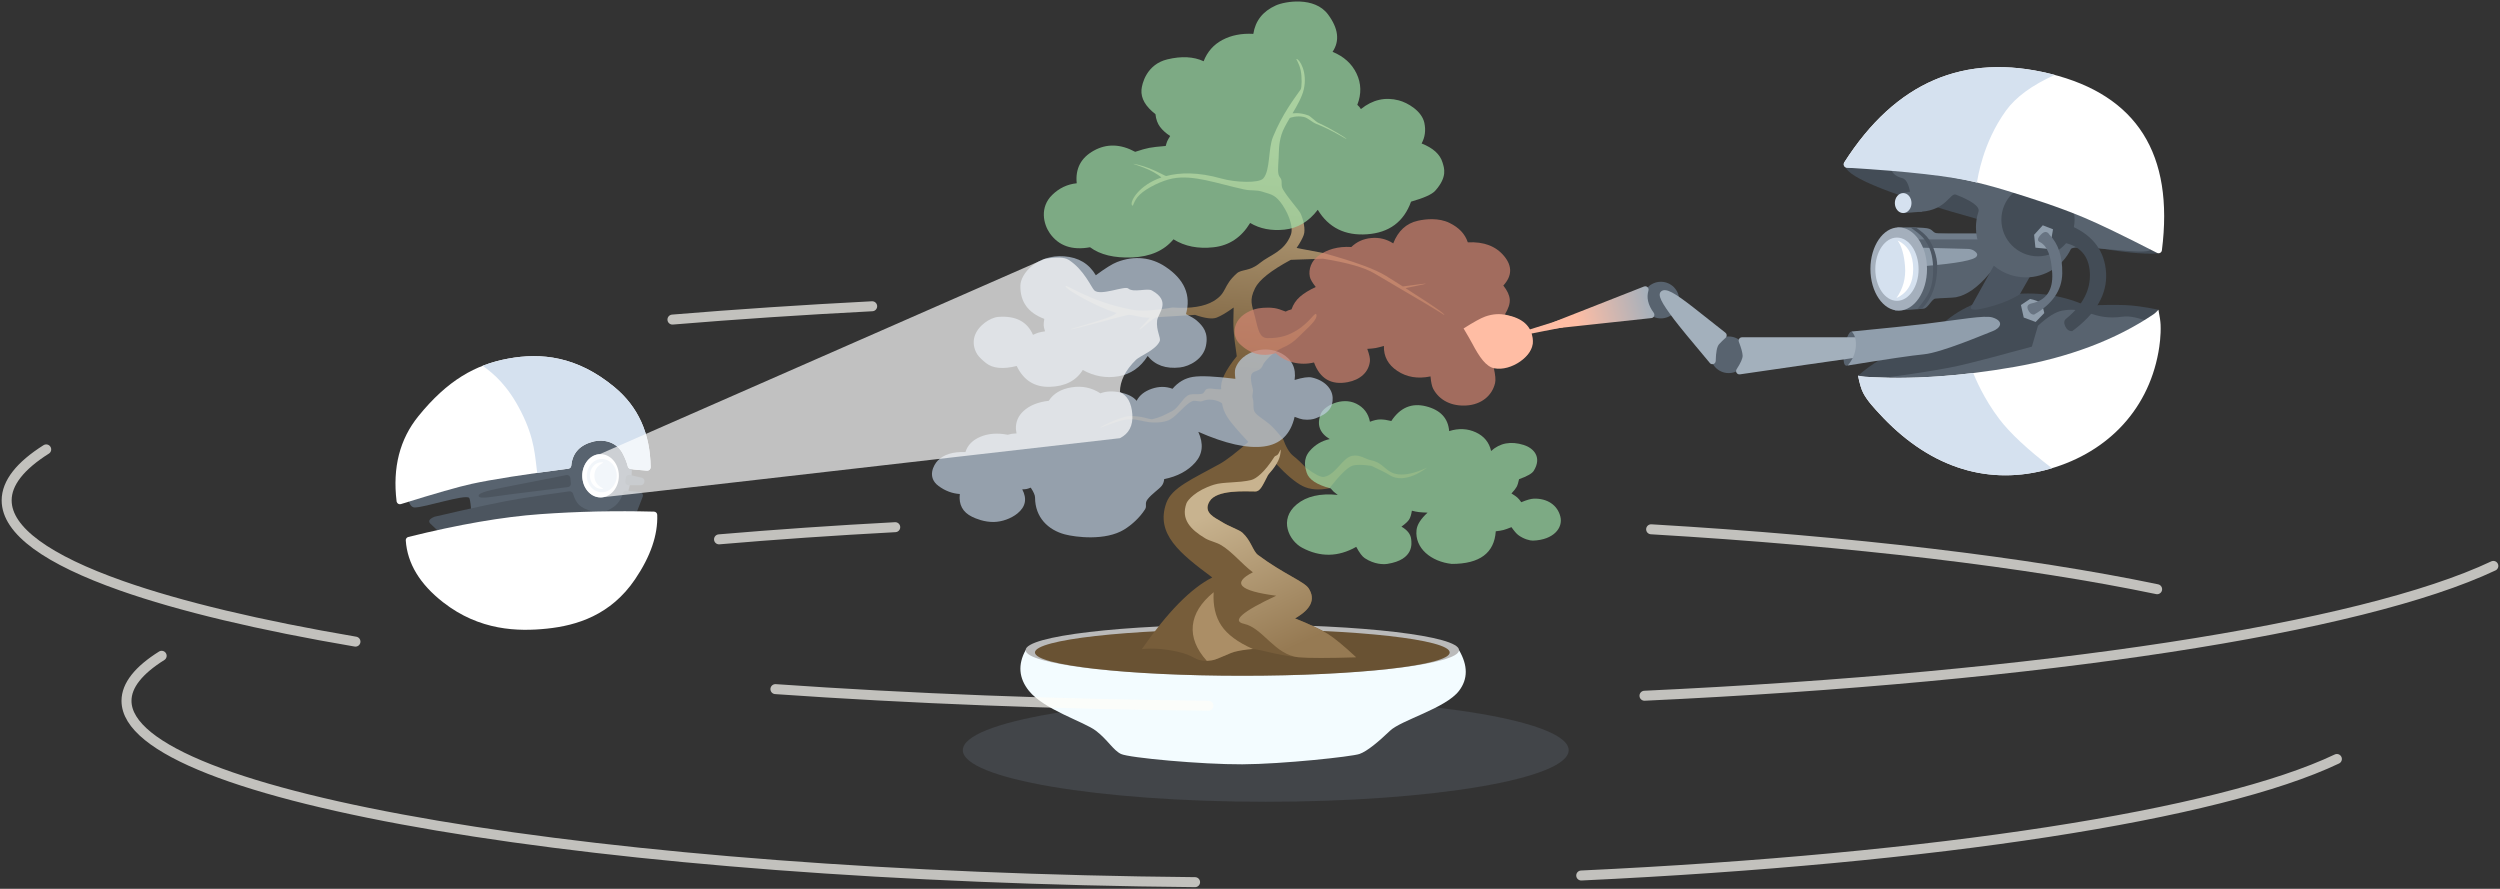 <!--?xml version="1.0" encoding="UTF-8"?-->
<svg width="751px" height="267px" viewBox="0 0 751 267" version="1.1" xmlns="http://www.w3.org/2000/svg" xmlns:xlink="http://www.w3.org/1999/xlink">
    <rect x="0" y="0" width="751" height="267" fill="#333333" stroke="none"/>
    <defs>
        <linearGradient x1="22.579%" y1="28.586%" x2="50%" y2="100%" id="linearGradient-1">
            <stop stop-color="#C8B38F" offset="0%"></stop>
            <stop stop-color="#967A53" offset="100%"></stop>
        </linearGradient>
        <linearGradient x1="54.688%" y1="22.413%" x2="50%" y2="81.158%" id="linearGradient-2">
            <stop stop-color="#C5AF8B" offset="0%"></stop>
            <stop stop-color="#775D3A" offset="100%"></stop>
        </linearGradient>
        <linearGradient x1="50%" y1="23.976%" x2="50%" y2="100%" id="linearGradient-3">
            <stop stop-color="#FFBDA4" offset="0%"></stop>
            <stop stop-color="#A3B0BC" offset="100%"></stop>
        </linearGradient>
    </defs>
    <g id="template" stroke="none" stroke-width="1" fill="none" fill-rule="evenodd">
        <g id="dbverification-illustration" transform="translate(2, 0)">
            <path d="M646,177 C607.132,168.896 554.601,162.594 494,159 M266.928,158.365 C248.528,159.35 230.833,160.576 213.994,162.019 M46.564,197 C39.666,201.325 36,205.857 36,210.525 C36,239.575 177.958,263.324 357,265 M473,263 C579.67,257.992 664.656,244.83 700,228" id="Shape" stroke="#FFFDF7" stroke-width="3" opacity="0.702" stroke-linecap="round"></path>
            <g id="tree" transform="translate(277.927, 0)">
                <ellipse id="Oval" fill-opacity="0.127" fill="#ABC3E1" style="mix-blend-mode: luminosity;" cx="100.304" cy="225.353" rx="91" ry="15.5"></ellipse>
                <g id="stand" transform="translate(26.6, 187.6)">
                    <path d="M1.569,7.7 C-0.812,12.053 -0.483,16.125 2.554,19.916 C7.11,25.603 19.153,29.209 22.7,31.928 C26.248,34.647 27.851,37.753 30.224,38.896 C32.597,40.04 54.501,42.064 66.669,42 C78.837,41.936 99.53,39.695 101.85,38.896 C104.17,38.098 107.659,35.152 111.021,31.928 C114.383,28.705 127.734,25.203 131.769,19.916 C134.459,16.392 134.459,12.32 131.769,7.7 L1.569,7.7 Z" id="Path-4" fill="#F3FCFF"></path>
                    <ellipse id="Oval" fill="#BABABA" cx="66.669" cy="7.7" rx="65.1" ry="7.7"></ellipse>
                    <ellipse id="Oval-Copy-69" fill="#695233" cx="66.669" cy="8.4" rx="62.3" ry="7"></ellipse>
                </g>
                <g id="trunk" transform="translate(40.089, 16.723)">
                    <path d="M60.88,115.865 C62.538,115.579 64.021,115.259 65.328,114.906 C66.27,117.551 67.317,119.322 68.469,120.219 C69.621,121.116 70.91,122.324 72.335,123.844 C74.987,125.792 76.765,126.693 77.669,126.544 C81.229,125.96 83.226,120.788 86.145,120.219 C88.577,119.744 90.051,121.2 91.973,121.577 C94.568,122.085 95.635,123.738 97.439,124.896 C101.613,127.574 108.748,123.62 108.495,123.844 C108.274,124.04 102.047,128.909 97.439,126.01 C96.42,125.369 94.599,124.437 91.973,123.216 C89.157,122.807 87.214,122.807 86.145,123.216 C84.687,123.772 82.417,126.015 79.337,129.942 C76.127,130.586 73.449,130.369 71.302,129.291 C69.156,128.212 66.511,125.999 63.366,122.651 C62.073,124.189 61.244,125.309 60.88,126.01 C59.298,129.05 58.586,130.908 57.084,130.908 C54.053,130.908 45.535,130.313 43.352,133.85 C41.169,137.388 45.276,138.925 46.889,139.976 C49.137,141.441 52.195,142.388 53.169,143.268 C55.864,145.703 56.308,148.809 57.905,150.005 C65.378,155.597 71.803,157.989 73.105,160.014 C75.213,163.292 73.846,166.302 69.004,169.043 C73.522,170.851 76.806,172.407 78.855,173.711 C80.904,175.015 83.737,177.351 87.353,180.72 C78.949,180.987 73.211,180.987 70.14,180.72 C62.976,180.1 58.674,178.199 55.918,178.265 C49.124,178.43 46.455,181.806 42.513,181.806 C38.571,181.806 39.272,180.262 33.568,179.013 C29.765,178.179 26.243,177.93 23,178.265 C30.685,167.174 37.734,160.002 44.148,156.747 C34.527,149.57 26.99,143.698 30.351,134.347 C31.998,129.764 38.063,127.248 46.376,122.651 C48.373,121.546 51.306,119.285 55.176,115.865 C57.32,116.152 59.222,116.152 60.88,115.865 Z" id="Path" fill="#775D3A"></path>
                    <path d="M42.513,181.806 C39.357,178.292 37.956,174.756 38.311,171.197 C38.665,167.637 40.749,164.299 44.565,161.18 C44.33,165.181 45.101,168.519 46.877,171.197 C48.653,173.874 51.811,176.218 56.35,178.23 C54.208,178.402 52.347,178.693 50.766,179.101 C49.673,179.384 47.319,180.564 45.12,181.361 C44.467,181.597 43.598,181.746 42.513,181.806 Z" id="Path-3" fill="#AB8E66"></path>
                    <path d="M64.73,118.318 C64.691,119.517 64.459,120.582 64.035,121.512 C62.91,123.983 61.113,125.562 60.88,126.01 C59.298,129.05 58.586,130.908 57.084,130.908 C54.053,130.908 45.535,130.313 43.352,133.85 C41.169,137.388 45.276,138.925 46.889,139.976 C49.137,141.441 52.195,142.388 53.169,143.268 C55.864,145.703 56.308,148.809 57.905,150.005 C65.378,155.597 71.803,157.989 73.105,160.014 C75.213,163.292 73.846,166.302 69.004,169.043 C73.522,170.851 76.806,172.407 78.855,173.711 C80.904,175.015 83.737,177.351 87.353,180.72 C78.949,180.987 73.211,180.987 70.14,180.72 C62.976,180.1 59.387,171.921 53.683,170.671 C49.88,169.838 53.108,167.025 63.366,162.233 C52.275,160.794 49.936,158.448 56.35,155.193 C53.101,152.769 50.255,149.131 46.889,147.077 C45.327,146.123 43.449,145.842 42.044,145 C37.517,142.289 34.693,139.203 36.391,134.477 C36.733,133.526 39.177,130.594 44.652,128.877 C47.525,127.976 51.771,128.434 55.822,127.477 C57.331,127.12 59.921,125.059 62.773,120.572 C63.162,119.961 63.664,120.412 64.246,119.152 C64.48,118.646 64.641,118.368 64.73,118.318 Z" id="Path-Copy" fill="url(#linearGradient-1)"></path>
                    <path d="M46.844,100.162 C46.512,97.813 48.069,94.522 51.513,90.29 C51.005,86.928 50.693,84.345 50.577,82.541 C50.462,80.737 50.462,78.44 50.577,75.652 C48.479,77.173 46.776,78.185 45.47,78.687 C44.163,79.189 41.999,78.916 38.977,77.867 C33.977,78.185 30.428,78.402 28.33,78.518 C28.167,78.527 27.34,78.475 26.634,78.936 C24.978,80.016 22.745,82.191 22.38,82.21 C21.894,82.236 25.769,78.655 25.304,78.678 C22.589,78.815 20.82,77.807 18.82,77.867 C18.353,77.881 2.293,82.317 1.7,82.21 C1.322,82.142 7.957,80.373 12.131,78.936 C14.369,78.166 15.574,77.331 15.34,77.262 C9.262,75.455 0.178,70.186 0.098,69.327 C-2.86340396e-13,68.277 6.778,73.837 20.133,76.341 C22.678,76.818 26.703,76.588 32.209,75.652 C37.7,76.025 41.828,75.372 44.592,73.691 C48.738,71.171 47.191,69.27 51.513,65.405 C52.998,64.078 55.275,64.89 58.386,62.342 C61.496,59.794 65.751,58.957 67.733,53.856 C68.784,51.15 66.517,46.357 64.519,43.857 C62.75,41.643 61.419,41.598 59.462,40.941 C57.18,40.175 56.131,40.707 53.697,40.176 C45.459,38.38 38.469,35.693 32.209,36.898 C29.164,37.484 24.61,39.615 22.38,41.735 C20.317,43.695 20.481,45.714 20,44.874 C19.387,43.804 22.065,38.913 28.855,36.596 C28.952,36.563 27.264,35.278 25.217,34.32 C22.969,33.267 20.342,32.533 20.454,32.499 C20.58,32.461 22.91,32.929 25.217,33.832 C27.685,34.798 30.141,36.203 30.282,36.166 C34.427,35.071 39.898,34.932 46.844,36.898 C51.196,38.13 58.166,38.339 59.462,36.898 C61.615,34.504 60.914,28.017 62.376,24.441 C65.209,17.512 68.78,12.908 70.704,10.155 C71.058,9.65 71.134,6.38 70.704,4.378 C70.203,2.042 69.168,0.972 69.48,0.999 C70.384,1.079 72.83,4.978 71.63,10.155 C71.109,12.402 69.682,14.919 68.259,17.325 C68.209,17.408 70.195,16.881 73.041,17.969 C73.654,18.203 75.259,19.833 75.878,20.116 C80.415,22.189 84.547,24.885 84.47,25.015 C84.391,25.147 80.103,22.304 75.444,20.507 C74.051,19.97 72.933,18.686 71.63,18.401 C69.493,17.933 67.467,18.659 67.43,18.723 C66.359,20.535 65.397,22.236 64.959,23.654 C64.07,26.538 64.185,28.745 64.088,30.637 C63.933,33.675 63.632,35.591 64.519,36.596 C65.413,37.61 64.579,38.804 65.386,40.176 C67.058,43.017 70.136,46.232 70.704,47.466 C71.547,49.296 72.194,52.275 71.63,53.856 C71.254,54.909 70.537,56.215 69.48,57.772 L77.406,59.261 C86.779,61.828 93.109,64.138 96.396,66.19 C97.632,66.962 99.297,68.008 101.389,69.327 C105.906,68.72 108.195,68.436 108.256,68.474 C108.488,68.621 102.103,69.779 102.234,69.862 C113.916,77.274 113.845,77.707 113.845,77.867 C113.845,78.023 113.845,77.684 100.423,69.871 C97.437,68.133 96.272,67.445 92.853,65.405 C89.915,63.652 84.766,62.179 77.406,60.984 L67.733,61.334 C61.799,64.525 58.221,67.368 57,69.862 C55.168,73.603 56.084,74.793 57,78.518 C57.916,82.244 58.305,84.796 60.685,84.847 C64.848,84.935 67.33,83.839 69.48,82.541 C73.633,80.034 75.158,76.555 75.444,77.867 C75.699,79.035 73.93,80.804 71.63,82.961 C70.007,84.482 68.582,86.342 65.386,87.68 C61.998,89.1 59.599,92.324 59.462,92.709 C58.128,96.459 54.326,92.604 56.323,100.162 C56.584,101.151 55.952,101.835 56.323,103.042 C56.739,104.399 56.205,106.053 56.97,107.156 C57.706,108.216 59.563,109.219 61.294,110.66 C62.256,111.46 63.62,112.951 65.386,115.133 C62.865,116.157 60.967,116.738 59.694,116.876 C58.421,117.013 56.915,116.799 55.176,116.234 C51.885,112.741 49.741,110.223 48.743,108.678 C47.765,107.166 47.3,105.725 47.081,104.449 C47.063,104.344 44.329,102.477 41.095,103.782 C40.368,104.076 38.924,103.411 38.123,103.782 C35.904,104.811 33.937,107.77 31.642,109.198 C30.183,110.105 27.552,110.354 25.304,110.112 C23.414,109.908 22.053,109.274 19.339,109.198 C16.641,109.122 10.556,111.926 10.556,111.692 C10.556,111.458 16.932,108.34 19.339,108.275 C23.329,108.168 25.296,109.413 26.222,109.198 C28.449,108.679 29.647,108.035 32.209,106.71 C33.817,105.879 35.174,103.139 36.734,102.109 C37.829,101.386 39.778,101.898 41.095,101.567 C41.777,101.396 41.976,100.331 42.461,100.162 C43.439,99.82 44.332,100.097 45.067,100.162 C46.139,100.255 46.857,100.252 46.844,100.162 Z" id="Path-2" fill="url(#linearGradient-2)"></path>
                </g>
                <g id="foliage">
                    <path d="M121.94,148.677 C121.363,148.252 120.955,147.93 120.715,147.71 C120.475,147.489 120.177,147.163 119.82,146.73 C115.657,145.642 113.247,144.056 112.591,141.97 C112.162,140.607 111.365,137.976 113.499,135.483 C115.098,133.616 117.107,132.422 119.525,131.9 C116.457,130.055 115.565,127.522 116.848,124.302 C117.767,121.995 123.163,119.112 127.489,121.262 C129.763,122.391 131.133,124.204 131.6,126.7 C132.787,126.233 133.842,126 134.762,126 C135.683,126 136.771,126.157 138.027,126.47 C140.685,122.428 144.168,120.959 148.477,122.062 C152.786,123.166 155.093,125.645 155.4,129.5 C158.268,128.602 160.941,128.727 163.419,129.876 C165.897,131.025 167.424,132.894 168,135.483 C170.666,133.063 173.932,132.459 177.8,133.668 C180.588,134.541 183.438,137.2 180.801,141.442 C180.3,142.249 178.833,143.083 176.4,143.945 C176.176,144.992 175.936,145.756 175.68,146.237 C175.424,146.719 174.902,147.385 174.115,148.236 C174.934,148.731 175.527,149.143 175.893,149.471 C176.26,149.799 176.649,150.265 177.061,150.87 C178.692,150.187 179.939,149.83 180.801,149.8 C184.85,149.657 187.935,151.705 188.809,155.189 C189.66,158.579 186.753,162.196 180.576,162.4 C179.67,162.43 177.754,161.92 176.164,160.732 C175.62,160.326 174.937,159.534 174.115,158.357 C173.069,158.782 172.265,159.068 171.704,159.216 C171.143,159.364 170.375,159.492 169.4,159.6 C168.969,166.133 164.563,169.4 156.182,169.4 C149.991,168.723 145.017,164.678 145.6,159.216 C145.772,157.605 146.878,155.867 148.919,154 C147.744,153.957 146.862,153.899 146.274,153.826 C145.686,153.753 144.994,153.615 144.2,153.413 C144.015,154.62 143.733,155.513 143.353,156.093 C142.974,156.673 142.212,157.376 141.068,158.2 C142.883,159.246 143.858,160.519 143.995,162.018 C144.087,163.023 145.023,168.138 136.781,169.4 C135.675,169.569 132.927,169.569 130.04,167.668 C129.281,167.168 128.431,166.034 127.489,164.267 C122.076,167.347 116.65,167.434 111.21,164.526 C107.294,162.433 104.139,156.049 109.614,151.512 C112.556,149.074 116.664,148.129 121.94,148.677 Z" id="Path-8" fill="#9EDEA8" opacity="0.698"></path>
                    <path d="M91.183,113.802 C90.983,112.339 90.983,111.303 91.183,110.695 C91.843,108.693 93.44,107.334 94.282,106.785 C98.556,103.996 102.884,104.993 105,106.154 C108.163,107.889 109.487,110.552 108.972,114.142 C111.378,113.409 113.107,113.161 114.157,113.4 C118.09,114.294 120.278,116.834 120.4,119.446 C120.527,122.166 119.324,124.258 115.16,125.715 C114.569,125.921 113.24,126.239 111.487,126 C110.969,125.929 110.131,125.668 108.972,125.216 C107.763,130.512 104.678,133.483 99.716,134.128 C94.754,134.774 88.196,133.304 80.043,129.719 C81.67,133.306 81.373,136.366 79.152,138.898 C76.93,141.43 73.811,143.106 69.793,143.926 C69.724,144.755 69.461,145.446 69.003,145.998 C68.12,147.063 66.144,148.297 64.823,149.964 C63.822,151.228 64.694,151.952 64.064,152.959 C62.479,155.494 60.027,157.681 57.82,159.046 C52.172,162.54 43.122,161.371 39.927,160.522 C34.99,159.21 31.005,155.467 31.005,149.461 C31.005,148.78 30.574,147.789 29.712,146.486 C29.158,146.703 28.734,146.841 28.441,146.899 C28.148,146.958 27.718,146.992 27.153,147 C28.651,149.843 28.163,152.262 25.69,154.256 C23.801,155.778 21.07,156.756 18.618,156.8 C15.736,156.852 13.188,155.78 12.091,155.244 C9.265,153.863 8.034,151.582 8.4,148.4 C6.118,148.251 3.992,147.45 2.023,145.998 C-1.534,143.375 0.524,139.652 1.776,138.362 C3.567,136.518 6.34,135.664 10.096,135.8 C10.748,133.708 12.261,132.172 14.637,131.191 C17.012,130.209 19.732,130.013 22.797,130.601 C23.317,130.455 23.732,130.358 24.045,130.311 C24.357,130.264 24.822,130.227 25.44,130.2 C25.337,129.647 25.277,129.229 25.261,128.946 C25.14,126.797 25.96,124.949 27.491,123.521 C29.324,121.811 31.868,120.771 35.123,120.4 C36.527,118.218 38.805,116.87 41.958,116.358 C45.11,115.845 48.002,116.445 50.632,118.157 C52.36,117.5 54.364,117.414 56.644,117.9 C58.924,118.386 60.549,119.219 61.519,120.4 C62.371,118.743 63.881,117.54 66.048,116.79 C68.216,116.041 70.3,116.041 72.299,116.79 C73.989,114.798 76.023,113.609 78.4,113.222 C80.777,112.836 85.039,113.029 91.183,113.802 Z" id="Path-9" fill="#C0CFE1" opacity="0.698"></path>
                    <path d="M72.583,71.889 C69.743,75.296 65.616,77.109 60.2,77.328 C54.784,77.547 50.559,76.529 47.526,74.274 C42.1,75.263 38.061,73.847 35.407,70.026 C33.534,67.33 32.328,62.292 36.155,58.554 C38.249,56.509 40.704,55.344 43.519,55.059 C43.072,50.664 44.785,47.394 48.658,45.25 C52.531,43.105 56.671,43.225 61.079,45.609 C62.854,45.013 64.261,44.616 65.301,44.417 C66.341,44.217 67.991,44.028 70.25,43.85 C70.419,43.211 70.58,42.72 70.734,42.375 C70.888,42.031 71.174,41.525 71.59,40.857 C70.304,40.019 69.287,39.1 68.539,38.102 C67.792,37.104 67.337,35.833 67.174,34.287 C64.183,31.988 62.783,29.551 62.974,26.975 C63.104,25.208 64.481,19.347 70.734,17.836 C74.994,16.808 78.631,16.996 81.646,18.401 C82.756,15.537 84.638,13.401 87.294,11.994 C89.95,10.587 93.043,9.981 96.574,10.175 C97.177,6.244 99.428,3.397 103.326,1.636 C106.099,0.383 114.96,-1.106 119,4.322 C122.13,8.528 122.587,12.278 120.372,15.573 C123.769,16.957 126.176,19.139 127.592,22.118 C129.009,25.096 129.081,28.221 127.808,31.492 C128.081,31.743 128.278,31.94 128.399,32.082 C128.52,32.224 128.683,32.451 128.889,32.765 C132.386,29.956 136.171,29.083 140.245,30.145 C142.931,30.845 147.185,33.329 147.948,36.903 C148.428,39.152 148.152,41.217 147.119,43.101 C150.596,44.458 152.697,46.377 153.423,48.857 C153.881,50.425 154.989,53.09 151.2,57.315 C150.236,58.389 147.821,59.476 143.954,60.575 C141.773,66.633 137.374,69.9 130.757,70.375 C124.14,70.851 119.197,68.399 115.928,63.02 C113.236,66.565 109.918,68.55 105.975,68.975 C102.032,69.401 98.579,68.735 95.615,66.977 C92.987,71.313 89.339,73.746 84.671,74.274 C80.003,74.803 75.974,74.007 72.583,71.889 Z" id="Path-5" fill="#9EDEA8" opacity="0.698"></path>
                    <path d="M49.257,82.689 C47.219,79.208 44.051,77.311 39.752,77 C31.59,76.409 26.672,82.208 26.6,85.78 C26.502,90.63 28.897,93.966 33.785,95.787 C33.637,96.655 33.575,97.303 33.6,97.732 C33.625,98.161 33.759,98.76 34.001,99.527 C33.144,99.661 32.51,99.788 32.098,99.908 C31.687,100.029 31.114,100.255 30.379,100.587 C28.637,96.593 25.162,94.798 19.955,95.2 C17.502,95.39 13.744,97.874 12.809,101.156 C12.351,102.763 12.538,104.719 13.677,106.485 C14.207,107.306 15.355,108.341 16.301,109.084 C18.328,110.674 21.392,110.96 25.494,109.941 C27.558,114.251 30.879,116.337 35.457,116.2 C40.036,116.063 43.33,114.375 45.339,111.136 C48.767,113.039 52.334,113.672 56.04,113.038 C59.747,112.403 62.679,110.369 64.838,106.937 C67.067,109.719 70.304,110.866 74.551,110.379 C77.437,110.047 81.52,107.88 82.338,103.894 C83.156,99.908 81.472,97.974 79.552,96.278 C78.993,95.784 77.923,95.139 76.343,94.344 C77.937,88.635 75.855,83.88 70.099,80.08 C65.989,77.367 60.976,76.665 55.652,78.713 C54.23,79.26 52.099,80.585 49.257,82.689 Z" id="Path-6" fill="#C0CFE1" opacity="0.698"></path>
                    <path d="M106.285,93.597 C104.83,93.007 103.685,92.656 102.85,92.543 C100.622,92.243 98.094,92.508 96.815,92.937 C89.988,95.228 89.982,100.833 92.387,103.21 C95.557,106.342 99.205,107.304 103.33,106.095 C104.716,107.452 106.456,108.381 108.552,108.883 C110.647,109.385 112.73,109.385 114.8,108.883 C116.6,113.761 119.971,115.733 124.916,114.8 C128.622,114.1 131.247,111.867 131.6,108.468 C131.679,107.712 131.411,106.488 130.798,104.797 C131.851,104.742 132.679,104.661 133.282,104.554 C133.885,104.447 134.724,104.233 135.8,103.911 C135.7,107.076 137.06,109.591 139.879,111.455 C142.699,113.319 146.006,113.859 149.8,113.074 C149.95,114.832 150.222,116.079 150.617,116.816 C152.514,120.358 156.266,122.109 160.691,121.8 C164.973,121.501 168.281,118.979 169.194,115.061 C169.41,114.131 169.284,112.644 168.816,110.6 C176.237,109.663 180.099,107.111 180.402,102.944 C180.705,98.776 177.943,95.962 172.116,94.5 C173.206,92.718 173.701,91.193 173.6,89.923 C173.499,88.653 172.856,87.272 171.671,85.78 C174.315,82.905 174.401,79.963 171.93,76.953 C169.458,73.944 165.815,72.559 161,72.8 C160.192,70.308 158.361,68.364 155.508,66.965 C152.238,65.363 148.322,65.8 146.042,66.301 C142.554,67.067 140.073,69.338 138.6,73.114 C136.603,71.82 134.413,71.282 132.029,71.502 C129.645,71.722 127.64,72.622 126.013,74.2 C122.037,73.966 118.689,74.884 115.971,76.953 C114.109,78.372 113.059,80.775 113.549,83.15 C113.699,83.877 114.293,84.898 115.331,86.215 C113.359,87.127 111.782,88.096 110.6,89.121 C109.418,90.147 108.565,91.419 108.041,92.937 C107.686,93.03 107.367,93.126 107.087,93.225 C106.807,93.324 106.539,93.448 106.285,93.597 Z" id="Path-7" fill="#D38671" opacity="0.698"></path>
                    <path d="M159.731,98.669 C162.737,96.762 164.89,95.574 166.189,95.106 C168.59,94.239 170.67,94.23 172.476,94.587 C177.383,95.559 180.304,97.87 180.552,102.408 C180.801,106.947 173.995,111.633 168.943,110.633 C166.467,110.142 164.488,107.273 162.333,103.191 C161.816,102.212 160.949,100.704 159.731,98.669 Z" id="Path-17" fill="#FFBDA4"></path>
                </g>
            </g>
            <path d="M260,92 C239.143,93.078 219.086,94.42 200,96 M11.88,135 C4.123,139.898 0,145.029 0,150.315 C0,159.464 12.349,168.149 34.51,175.96 C52.146,182.177 75.996,187.84 104.781,192.745 M230.937,207.012 C271.177,209.828 315,211.566 361,212 M492,209 C611.827,203.42 707.296,188.753 747,170" id="Shape" stroke="#FFFDF7" stroke-width="3" opacity="0.702" stroke-linecap="round"></path>
            <g id="dron-min" transform="translate(116.213, 77.248)">
                <path d="M4.102,62.693 L62.042,51.942 L70.9,57.157 C71.657,61.545 71.784,64.908 71.283,67.246 C70.782,69.583 69.593,73.748 67.715,79.74 L24.684,82.926 L23.734,83.711 C23.46,76.398 23.113,72.588 22.691,72.28 C21.247,71.226 9.393,75.197 6.361,75.197 C4.339,75.197 3.586,71.029 4.102,62.693 Z" id="Rectangle" fill="#58636F"></path>
                <ellipse id="Oval" fill="#FFFFFF" cx="62.197" cy="65.678" rx="5.5" ry="6.5"></ellipse>
                <ellipse id="Oval-Copy-2" fill="#D5E1EF" cx="62.568" cy="65.637" rx="4.5" ry="5"></ellipse>
                <path d="M62.47,69.62 C64.393,69.62 60.342,69.301 60.342,65.653 C60.342,62.005 64.393,61.62 62.47,61.62 C60.547,61.62 58.988,63.411 58.988,65.62 C58.988,67.829 60.547,69.62 62.47,69.62 Z" id="Oval-Copy-7" fill="#FFFFFF"></path>
                <path d="M7.484,47.752 C16.228,36.973 24.593,32.288 34.49,30.476 C44.387,28.663 55.075,29.747 66.268,38.959 C73.474,44.889 77.128,52.941 77.231,63.117 L77.231,63.117 C77.237,63.669 76.794,64.122 76.241,64.127 C76.211,64.128 76.181,64.127 76.15,64.124 C74.937,64.026 73.914,63.943 73.083,63.875 C72.336,63.814 71.687,63.724 71.138,63.605 L71.138,63.605 C70.761,63.524 70.464,63.232 70.377,62.856 C70.138,61.835 69.669,60.62 68.969,59.211 C66.989,55.228 62.813,54.743 60.318,55.32 C56.056,56.306 53.748,58.746 53.396,62.642 L53.396,62.642 C53.354,63.108 52.993,63.483 52.529,63.543 C39.279,65.254 29.595,66.775 23.477,68.105 C19.659,68.935 12.571,70.961 2.212,74.183 L2.212,74.183 C1.685,74.347 1.124,74.052 0.96,73.525 C0.943,73.467 0.93,73.409 0.923,73.349 C-0.314,63.203 1.873,54.671 7.484,47.752 Z" id="Path-88" fill="#FFFFFF"></path>
                <path d="M26.774,32.634 C29.26,31.663 31.819,30.965 34.49,30.476 C44.387,28.663 55.075,29.747 66.268,38.959 C73.474,44.889 77.128,52.941 77.231,63.117 L77.231,63.117 C77.237,63.669 76.794,64.122 76.241,64.127 C76.211,64.128 76.181,64.127 76.15,64.124 C74.937,64.026 73.914,63.943 73.083,63.875 C72.336,63.814 71.687,63.724 71.138,63.605 L71.138,63.605 C70.761,63.524 70.464,63.232 70.377,62.856 C70.138,61.835 69.669,60.62 68.969,59.211 C66.989,55.228 62.813,54.743 60.318,55.32 C56.055,56.306 53.748,58.747 53.396,62.644 L53.396,62.644 C53.354,63.11 52.995,63.484 52.531,63.545 C48.102,64.129 44.978,64.549 43.158,64.805 C42.497,60 42.497,54.699 38.358,46.51 C34.289,38.46 30.055,34.985 26.774,32.634 Z" id="Path-88-Copy-2" fill="#D5E1EF"></path>
                <path d="M12.328,77.973 C24.343,75.178 32.848,73.376 37.841,72.566 C42.577,71.799 47.571,71.061 52.824,70.353 L52.824,70.353 C53.307,70.288 53.767,70.581 53.912,71.047 C54.384,72.563 54.981,73.678 55.703,74.39 C56.547,75.224 57.919,75.891 59.818,76.391 L15.158,83.711 C13.055,81.952 11.674,80.715 11.013,80.001 C10.353,79.287 10.791,78.611 12.328,77.973 Z" id="Path-10" fill="#4C555F"></path>
                <path d="M62.098,76.956 C64.546,76.132 66.267,75.146 67.262,74 C68.066,73.074 68.621,72.038 68.928,70.893 C69.055,70.415 69.513,70.102 70.004,70.157 L74.043,70.608 C74.592,70.669 74.987,71.164 74.926,71.713 C74.916,71.799 74.895,71.883 74.864,71.964 L72.924,76.956 L72.924,76.956 L62.098,76.956 Z" id="Path-11" fill="#4C555F"></path>
                <path d="M13.399,90.408 C22.143,79.629 33.302,76.762 42.063,75.686 C50.824,74.61 61.548,75.274 71.134,84.187 C77.209,89.835 80.821,95.622 81.97,101.548 L81.97,101.548 C82.071,102.066 81.751,102.574 81.239,102.706 C70.023,105.602 58.868,107.918 47.775,109.655 C36.584,111.407 23.196,112.152 7.608,111.892 L7.608,111.892 C7.123,111.884 6.714,111.529 6.638,111.05 C5.542,104.197 7.796,97.316 13.399,90.408 Z" id="Path-88-Copy" fill="#FFFFFF" transform="translate(44.249, 93.62) scale(1, -1) rotate(13) translate(-44.249, -93.62) "></path>
                <path d="M25.582,71.768 C25.884,72.844 30.075,71.864 35.267,71.228 C37.859,70.911 43.576,70.193 52.418,69.073 C52.957,69.005 53.343,68.519 53.287,67.979 L53.118,66.337 C53.062,65.788 52.571,65.389 52.021,65.445 C51.991,65.448 51.962,65.453 51.932,65.458 C43.382,67.127 37.365,68.309 33.881,69.003 C29.745,69.828 25.28,70.692 25.582,71.768 Z" id="Path-12" fill="#4C555F"></path>
                <path d="M69.659,67.378 L69.798,66.284 C69.868,65.736 70.368,65.348 70.916,65.418 C70.95,65.422 70.984,65.428 71.017,65.436 L74.612,66.275 C75.147,66.4 75.48,66.936 75.355,67.471 C75.352,67.483 75.349,67.495 75.345,67.507 L75.274,67.768 C75.155,68.202 74.76,68.504 74.31,68.504 L70.651,68.504 C70.099,68.504 69.651,68.056 69.651,67.504 C69.651,67.462 69.654,67.42 69.659,67.378 Z" id="Path-13" fill="#4C555F"></path>
                <path d="M61.951,59.178 L195.549,0.55 C199.074,-0.101 201.491,-0.015 202.798,0.809 C207.45,3.743 209.659,9.19 210.535,9.999 C212.402,11.724 219.688,8.525 220.706,9.411 C222.243,10.747 226.435,9.236 227.808,9.999 C233.788,13.323 229.628,16.865 229.382,19.023 C229.036,22.068 230.62,24.231 230.151,25.271 C228.951,27.928 224.226,29.672 223.048,30.824 C219.834,33.964 218.224,37.2 218.216,40.533 C220.454,41.576 221.694,43.797 221.937,47.198 C222.18,50.598 220.94,52.993 218.216,54.382 C114.891,66.246 62.939,72.178 62.359,72.178 C61.488,72.178 60.962,72.051 60.343,71.797 C59.181,71.321 58.214,70.366 57.598,69.247 C57.024,68.203 56.766,67.015 56.697,65.977 C56.554,63.827 57.595,60.943 60.05,59.669 C60.602,59.382 61.236,59.219 61.951,59.178 Z" id="Path-98" fill-opacity="0.696" fill="#FFFFFF"></path>
            </g>
            <g id="dron-max" transform="translate(450.218, 20.164)">
                <path d="M102.141,29.832 C102.879,33.254 116.448,38.62 142.85,45.93 C169.253,53.24 187.027,56.589 196.174,55.975 C175.398,45.227 159.749,38.396 149.227,35.481 C138.704,32.565 123.009,30.682 102.141,29.832 Z" id="Path-90" fill="#434C56"></path>
                <path d="M105.944,92.705 C113.778,85.707 126.598,80.191 144.405,76.159 C158.185,73.038 172.903,71.085 186.023,71.48 C188.58,71.557 191.963,72.019 196.174,72.867 C189.407,81.156 175.21,87.44 153.583,91.717 C131.956,95.995 116.076,96.324 105.944,92.705 Z" id="Path-92" fill="#434C56"></path>
                <path d="M117.009,73.143 C120.947,72.939 123.827,72.744 125.65,72.559 C126.949,72.427 128.065,69.683 129.137,69.542 C130.433,69.371 134.371,69.313 135.334,69.13 C138.579,68.51 141.874,66.205 145.222,62.215 C145.602,61.762 146.163,61.5 146.754,61.5 L150.291,61.5 L150.291,61.5 L150.291,50.949 L121.916,49.625 L117.009,73.143 Z" id="Path-93" fill="#58636F"></path>
                <path d="M117.564,48.143 C122.34,48.107 125.371,48.192 126.656,48.398 C128.584,48.706 128.297,49.939 129.989,49.939 C131.117,49.939 135.649,49.939 143.583,49.939 L143.583,51.742 L122.474,51.742 L117.564,48.143 Z" id="Path-94" fill="#707D8B"></path>
                <ellipse id="Oval" fill="#434C56" cx="157" cy="92.5" rx="33" ry="24.5"></ellipse>
                <path d="M111.125,93.4 C111.125,91.84 141.045,96.125 154.237,93.4 C163.032,91.584 176.21,86.015 193.773,76.694 C190.235,75.257 187.469,74.68 185.472,74.963 C176.437,76.247 174.621,71.79 167.287,73.143 C165.299,73.509 162.869,75.023 159.994,77.685 L158.153,83.964 C148.567,86.606 141.348,88.494 136.496,89.63 C129.911,91.172 111.125,93.883 111.125,93.4 Z" id="Path-96" fill="#58636F"></path>
                <path d="M151.396,51.203 L159.994,58.694 L154.529,68.234 C151.983,69.864 148.67,71.198 144.59,72.235 C140.51,73.272 139.042,73.003 140.184,71.429 L151.396,51.203 Z" id="Triangle" fill="#4B5561"></path>
                <path d="M156.354,63.157 C162.298,63.157 167.435,59.7 169.862,54.686 C170.818,52.712 193.773,57.027 193.773,54.686 C193.773,50.95 179.336,33.056 161.191,28.229 C139.108,22.354 128.548,19.701 124,19.701 C121.025,19.701 110.335,31.003 119.188,33.336 C122.595,34.234 121.055,43.682 124.871,43.434 C132.493,42.939 133.608,37.622 135.343,38.305 C139.738,40.034 142.65,41.812 142.113,43.434 C141.621,44.919 141.354,46.507 141.354,48.157 C141.354,56.441 148.07,63.157 156.354,63.157 Z" id="Oval" fill="#58636F"></path>
                <circle id="Oval" fill="#434C56" cx="159.994" cy="45.836" r="11"></circle>
                <path d="M124.871,54.234 L139.008,54.612 C139.863,54.648 140.576,54.916 141.146,55.417 C142.002,56.169 141.724,56.576 141.57,56.836 C140.903,57.967 135.828,58.932 126.345,59.733 L124.871,54.234 Z" id="Path-94-Copy" fill="#909EAC"></path>
                <ellipse id="Oval-Copy-3" fill="#A4AFBC" cx="118.156" cy="60.643" rx="8.5" ry="12.5"></ellipse>
                <path d="M119.494,43.836 L125.133,43.421 C125.697,41.979 125.697,40.606 125.133,39.301 C124.568,37.995 123.581,37.336 122.171,37.324 L119.132,37.836 L119.494,43.836 Z" id="Path-16" fill="#58636F"></path>
                <ellipse id="Oval" fill="#D5E1EF" cx="117.625" cy="60.703" rx="6.5" ry="9.5"></ellipse>
                <path d="M117.489,69.36 C120.833,67.809 122.505,64.904 122.505,60.643 C122.505,56.382 120.95,53.533 117.839,52.096 C119.039,53.776 119.777,56.36 120.055,59.849 C120.333,63.337 119.478,66.508 117.489,69.36 Z" id="Oval-Copy-6" fill="#FFFFFF"></path>
                <ellipse id="Oval-Copy-4" fill="#D5E1EF" cx="119.494" cy="40.836" rx="2.5" ry="3"></ellipse>
                <path d="M102.658,30.128 C119.832,30.249 135.709,32.546 150.291,37.022 C158.002,39.388 165.85,41.87 173.818,45.203 C178.436,47.134 185.752,50.67 195.766,55.811 L195.766,55.811 C196.257,56.063 196.86,55.87 197.112,55.378 C197.165,55.275 197.2,55.163 197.214,55.048 C200.897,26.127 189.741,8.45 163.746,2.016 C137.873,-4.389 117.232,4.469 101.823,28.59 L101.823,28.59 C101.525,29.055 101.662,29.674 102.127,29.971 C102.286,30.073 102.47,30.127 102.658,30.128 Z" id="Path-89" fill="#FFFFFF"></path>
                <path d="M102.547,30.221 C120.755,31.289 133.791,32.77 141.656,34.662 C141.924,33.227 143.368,22.823 150.342,13.116 C153.288,9.016 158.183,5.427 165.025,2.349 C164.202,2.134 163.776,2.023 163.746,2.016 C137.839,-4.397 117.178,4.493 101.762,28.685 L101.762,28.685 C101.465,29.151 101.602,29.769 102.068,30.066 C102.212,30.157 102.377,30.211 102.547,30.221 Z" id="Path-89-Copy" fill="#D5E1EF"></path>
                <path d="M105.944,92.705 C106.826,92.878 107.51,92.981 107.995,93.014 C121.765,93.954 136.821,92.871 152.921,90.055 C168.993,87.244 183.209,82.011 194.728,74.229 C195.147,73.946 195.629,73.492 196.174,72.867 C196.571,74.885 196.789,76.4 196.827,77.413 C196.95,80.714 196.507,83.761 196.174,85.608 C192.898,103.748 179.895,116.54 161.932,121.113 C143.736,125.745 126.535,119.6 112.287,104.038 C111.105,102.747 108.787,100.363 107.502,97.901 C106.93,96.807 106.411,95.075 105.944,92.705 Z" id="Path-91" fill="#FFFFFF"></path>
                <path d="M105.944,92.705 C106.826,92.878 107.51,92.981 107.995,93.014 C118.173,93.708 129.054,93.298 140.54,91.9 C141.22,93.523 143.618,99.456 148.388,105.74 C151.568,109.93 156.839,114.848 164.202,120.495 C163.148,120.781 162.391,120.986 161.932,121.113 C143.736,125.745 126.535,119.6 112.287,104.038 C111.105,102.747 108.787,100.363 107.502,97.901 C106.93,96.807 106.411,95.075 105.944,92.705 Z" id="Path-91-Copy" fill="#D5E1EF"></path>
                <path d="M125.159,72.569 C128.207,69.461 129.73,65.183 129.73,59.733 C129.73,56.82 128.453,53.599 127.246,51.742 C126.545,50.665 125.235,49.48 123.317,48.188 C122.936,48.163 122.65,48.148 122.46,48.143 C122.27,48.138 121.996,48.138 121.637,48.143 C123.528,49.439 124.79,50.459 125.425,51.203 C127.735,53.91 128.346,56.928 128.471,59.733 C128.578,62.138 128.427,64.996 127.246,67.671 C126.737,68.823 125.564,70.498 123.728,72.696 C124.074,72.681 124.333,72.666 124.507,72.651 C124.68,72.636 124.897,72.608 125.159,72.569 Z" id="Path-14" fill="#4D5763"></path>
                <path d="M170.262,79.321 C177.423,74.06 180.818,68.224 180.448,61.814 C180.079,55.404 176.683,50.743 170.262,47.832 C169.103,47.455 168.221,47.888 167.614,49.131 C167.008,50.374 167.008,51.565 167.614,52.703 C172.659,53.692 175.312,56.729 175.576,61.814 C175.839,66.899 173.473,71.478 168.478,75.553 C167.813,76.058 167.705,76.812 168.154,77.816 C168.603,78.819 169.306,79.321 170.262,79.321 Z" id="Path-95" fill="#434C56"></path>
                <polygon id="Polygon" fill="#909EAC" points="161.433 47.513 164.511 48.72 163.473 54.643 159.218 54.234 158.831 50.361"></polygon>
                <path d="M157.519,69.425 L160.598,70.632 C161.224,72.121 161.478,73.204 161.36,73.88 C161.241,74.557 160.641,75.449 159.56,76.555 L155.882,75.964 L154.918,72.273 L157.519,69.425 Z" id="Polygon" fill="#909EAC" transform="translate(158.153, 72.99) rotate(-55) translate(-158.153, -72.99) "></path>
                <path d="M158.821,74.342 C164.38,71.122 167.201,66.991 167.283,61.95 C167.366,56.908 166.09,53.044 163.457,50.357 C162.759,49.239 161.883,49.239 160.828,50.357 C159.773,51.474 159.715,52.221 160.652,52.595 C162.803,53.734 164.01,56.846 164.274,61.93 C164.537,67.015 162.486,70.028 158.121,70.967 C156.925,71.23 156.551,71.864 157,72.867 C157.449,73.871 158.056,74.362 158.821,74.342 Z" id="Path-95-Copy" fill="#687482"></path>
                <circle id="Oval" fill="#58636F" cx="67.073" cy="86.413" r="5.5"></circle>
                <circle id="Oval-Copy-5" fill="#58636F" cx="46.71" cy="69.982" r="5.5"></circle>
                <path d="M102.851,89.63 C101.203,90.263 101.495,86.662 101.941,83.964 C102.386,81.266 103.546,78.4 104.581,79.779 C105.615,81.158 105.944,81.506 105.944,84.476 C105.944,87.445 104.499,88.998 102.851,89.63 Z" id="Path-97" fill="#58636F"></path>
                <path d="M94.312,57.07 C95.97,55.958 96.947,57.589 97.242,61.961 C97.55,66.515 99.327,83.457 102.573,112.786 L102.573,112.786 C102.634,113.335 102.238,113.829 101.689,113.89 C101.447,113.917 101.204,113.854 101.004,113.714 C99.153,112.414 97.81,111.764 96.976,111.764 C96.09,111.764 94.694,112.095 92.788,112.757 C92.266,112.939 91.696,112.663 91.515,112.141 C91.474,112.024 91.456,111.901 91.46,111.778 C92.296,87.84 92.801,73.386 92.974,68.414 C93.142,63.609 93.446,60.042 93.886,57.715 L93.886,57.715 C93.935,57.452 94.089,57.219 94.312,57.07 Z" id="Triangle" fill="#A3B0BC" transform="translate(97.117, 85.904) rotate(88) translate(-97.117, -85.904) "></path>
                <path d="M104.749,75.051 C115.328,76.248 122.603,77.024 126.576,77.378 C137.261,78.333 144.878,78.496 147.03,79.732 C150.265,81.59 148.753,83.357 146.175,83.754 C143.597,84.15 129.837,86.867 124.514,86.259 C120.965,85.853 113.287,85.365 101.482,84.794 C103.257,83.391 104.435,81.726 105.017,79.798 C105.598,77.87 105.508,76.288 104.749,75.051 Z" id="Rectangle" fill="#909EAC" transform="translate(125.175, 80.699) rotate(-12) translate(-125.175, -80.699) "></path>
                <polygon id="Path-18" fill="#FFBDA4" points="16.709 75.861 0.375 80.98 1.402 81.275 17.343 78.165"></polygon>
                <path d="M27.414,62.712 L31.204,91.678 C31.276,92.226 30.89,92.728 30.342,92.8 C30.124,92.828 29.902,92.784 29.711,92.674 C28.737,92.109 27.719,91.816 26.659,91.793 C25.428,91.767 24.154,92.033 22.838,92.591 C22.33,92.807 21.743,92.569 21.527,92.061 C21.457,91.895 21.433,91.713 21.457,91.534 L25.432,62.705 C25.508,62.158 26.012,61.775 26.559,61.851 C27.006,61.912 27.356,62.265 27.414,62.712 Z" id="Triangle" fill="url(#linearGradient-3)" transform="translate(26.357, 74.705) rotate(-104) translate(-26.357, -74.705) "></path>
                <path d="M57.983,63.977 C59.797,64.275 60.282,67.452 60.669,74.322 C60.785,76.372 60.982,80.497 61.261,86.697 L61.261,86.697 C61.286,87.249 60.858,87.716 60.307,87.741 C60.246,87.743 60.185,87.741 60.125,87.732 C59.172,87.601 58.262,87.53 57.395,87.519 C56.463,87.507 54.982,88.352 52.95,90.053 L52.95,90.053 C52.527,90.408 51.896,90.352 51.541,89.929 C51.356,89.707 51.275,89.417 51.32,89.132 C52.682,80.457 53.626,74.889 54.152,72.427 C55.482,66.201 56.4,63.717 57.983,63.977 Z" id="Triangle-Copy" fill="#A3B0BC" transform="translate(56.102, 77.927) rotate(-49) translate(-56.102, -77.927) "></path>
            </g>
        </g>
    </g>
</svg>